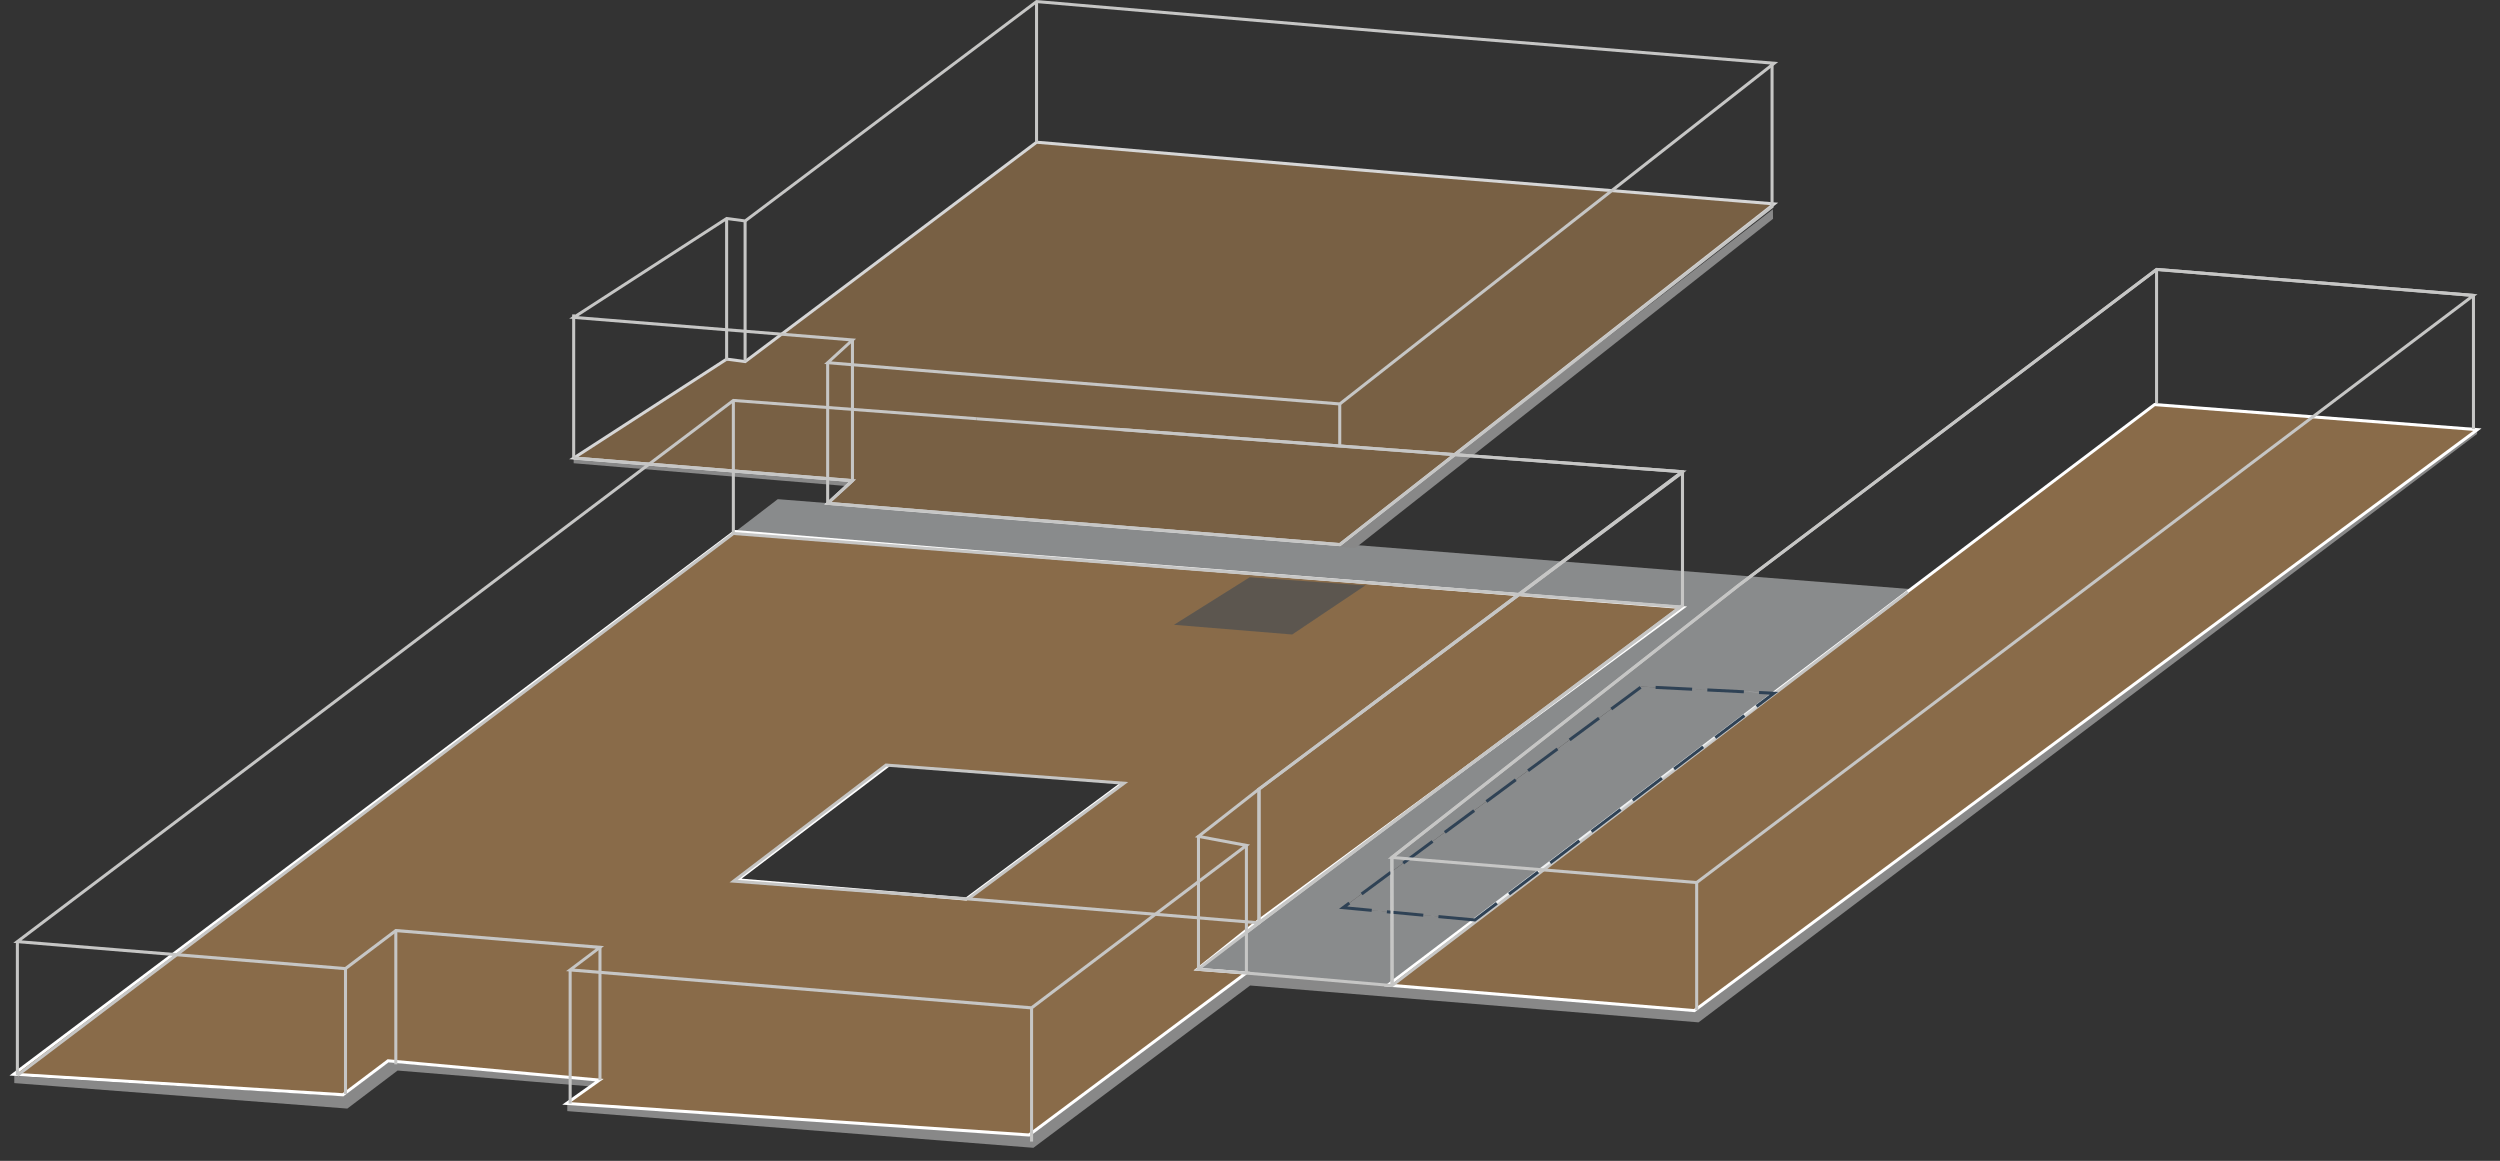 <svg xmlns="http://www.w3.org/2000/svg" xmlns:xlink="http://www.w3.org/1999/xlink" width="238.77" height="110.875" viewBox="0 0 238.77 110.875"><rect x="0" y="0" width="238.77" height="110.875" fill="#333333" stroke="none"/><defs><style>.a{fill:none;}.b{opacity:0.5;}.b,.g{isolation:isolate;}.c{clip-path:url(#a);}.d{clip-path:url(#b);}.e{fill:#e0e3e5;}.f{fill:#888;}.g{opacity:0.8;}.h{clip-path:url(#d);}.i{clip-path:url(#e);}.j{clip-path:url(#f);}.k{fill:#896b49;}.l{fill:#fff;}.m{fill:#c6c6c5;}.n{clip-path:url(#h);}.o{clip-path:url(#i);}.p{clip-path:url(#j);}.q{fill:#2f4255;}.r{clip-path:url(#k);}.s{clip-path:url(#l);}</style><clipPath id="a"><rect class="a" width="114.281" height="49.167"/></clipPath><clipPath id="b"><rect class="a" width="112.219" height="46.392"/></clipPath><clipPath id="d"><rect class="a" width="119.597" height="41.194"/></clipPath><clipPath id="e"><rect class="a" width="115.476" height="38.726"/></clipPath><clipPath id="f"><rect class="a" width="115.476" height="38.728"/></clipPath><clipPath id="h"><rect class="a" width="19.933" height="7.973"/></clipPath><clipPath id="i"><rect class="a" width="18.284" height="18.473"/></clipPath><clipPath id="j"><rect class="a" width="19.933" height="19.933"/></clipPath><clipPath id="k"><rect class="a" width="43.852" height="25.248"/></clipPath><clipPath id="l"><rect class="a" width="41.373" height="22.285"/></clipPath></defs><g transform="translate(0 0)"><g class="b" transform="translate(70.217 46.52)"><g transform="translate(0 0)"><g class="c"><g transform="translate(-0.055 1.154)"><g class="d"><g transform="translate(0.055 -1.154)"><g class="c" transform="translate(0 0)"><path class="e" d="M669.22,174.558l-4.12,3.158,90.567,7.138-46.313,34.6,18.2,1.491,8.241-6.2-12.583-1.178,28.491-21.105,12.65.628,12.968-9.947Z" transform="translate(-665.155 -173.404)"/></g></g></g></g></g></g></g><path class="f" d="M703.191,240.58l-44.517-3.505v-.644l44.173,2.953,20.7-15.5,42.822,3.521,74.708-55.59v.584l-74.359,56.2-42.826-3.521Z" transform="translate(-604.494 -130.955)"/><path class="f" d="M669.246,200.619l-31.808-2.434v-.679l31.46,1.917,4.3-3.252,20.177,1.82-.7.528-18.629-1.532Z" transform="translate(-636.074 -94.741)"/><path class="f" d="M689.974,195.794l-1.747-.156,41.642-32.213.012.914Z" transform="translate(-560.542 -143.44)"/><path class="f" d="M684.962,175.655l-26.043-2.176v-.5l26.623,2.158Z" transform="translate(-604.129 -129.235)"/><g class="g" transform="translate(51.613 11.97)"><g transform="translate(0 0)"><g class="h"><g transform="translate(2.739 1.464)"><g class="i"><g transform="translate(0 -0.002)"><g class="j"><g transform="translate(-2.739 -1.462)"><g class="h" transform="translate(0 0)"><path class="k" d="M737.062,163.761l-33.936-2.911L675.292,181.8l-1.766-.235-14.607,9.446,26.624,2.158-2.365,2.167,11.461.95,37.453,2.993,41.482-32.534Z" transform="translate(-655.741 -159.238)"/><path class="l" d="M732.4,199.516l-.057,0-37.452-2.995-11.792-.977,2.366-2.166-26.717-2.164,15.01-9.707,1.761.234,27.827-20.947.057,0,33.935,2.91,36.88,3.012-.291.229Zm-48.617-4.208,11.133.923,37.395,2.987,41.146-32.271-36.144-2.952-33.88-2.905-27.836,20.952-.057-.007-1.714-.229-14.2,9.185,26.528,2.151Z" transform="translate(-656.002 -159.327)"/></g></g></g></g></g></g></g></g></g><path class="k" d="M796.842,183.068,729.2,177.715,706.287,175.8l-68.873,51.833,31.458,1.962,4.305-3.246,20.173,1.848-3.126,2.224,44.17,3.014,20.723-15.463-4.636-.368,5.5-4.387Zm-53.517,16.756L728.393,210.9l-21.838-1.833,14.451-10.963" transform="translate(-636.11 -125.037)"/><path class="l" d="M734.676,233.674l-.052,0-44.575-3.044,3.139-2.231-19.726-1.806-4.305,3.241-.055,0-31.848-1.985.313-.239,68.915-51.865.057,0,22.909,1.915,68.032,5.385-.313.231L756.3,213.423l-5.208,4.156,4.656.368-.308.231Zm-43.8-3.281,43.71,2.985,20.372-15.2-4.619-.366.286-.229,5.5-4.39,40.556-29.921-67.261-5.323-22.852-1.91L638.056,227.6l31.01,1.935,4.308-3.246.055.007,20.564,1.88Zm37.793-19.253-.052,0L706.4,209.27l14.754-11.192.174.234-14.15,10.732,21.407,1.8,14.888-11.051.177.234Z" transform="translate(-636.35 -125.126)"/><path class="a" d="M798.557,237.148v-62.18H636.89v62.18H798.557" transform="translate(-636.89 -126.273)"/><path class="a" d="M797.483,233.677V175.739H637.252v57.938H797.483" transform="translate(-636.351 -125.127)"/><path class="a" d="M797.484,233.677V175.739H637.252v57.938H797.484" transform="translate(-636.351 -125.127)"/><path class="a" d="M798.557,237.148v-62.18H636.89v62.18H798.557" transform="translate(-636.89 -126.273)"/><path class="k" d="M719.443,228.8,794.23,173.32l-30.83-2.4-73.207,55.447Z" transform="translate(-557.62 -132.287)"/><path class="l" d="M719.718,229.04l-.055,0-29.627-2.462.3-.231,73.25-55.479.055,0,31.217,2.425Zm-28.906-2.694,28.821,2.4,74.429-55.22-30.388-2.36Z" transform="translate(-557.852 -132.376)"/><path class="a" d="M796.839,232.148v-62.18H689.89v62.18H796.839" transform="translate(-558.069 -133.709)"/><path class="a" d="M794.862,229.043V170.865H690.035v58.178H794.862" transform="translate(-557.854 -132.376)"/><path class="a" d="M794.857,229.043V170.865H690.035v58.178H794.857" transform="translate(-557.854 -132.376)"/><path class="a" d="M796.839,232.148v-62.18H689.89v62.18H796.839" transform="translate(-558.069 -133.709)"/><path class="m" d="M701.707,222.792l-.056,0-13.9-1.19-5.016-.391,6.072-4.627V203.813l.058-.044,40.531-30.31.175.233L689.1,203.959v12.769l-.058.044-5.523,4.209,4.258.328L701.62,222.5l14.518-11.088,34.7-26.472.175.228Z" transform="translate(-568.71 -128.518)"/><path class="m" d="M715.512,219.236l-.055,0-27.779-2.286-22.773-1.726.3-.234L679.8,203.875l.055,0,23.124,1.766-14.893,11.046,27.339,2.251L755.772,188.7v-12.56l-53.666-4.029.02-.291,53.937,4.052v12.973l-.057.045Zm-49.826-4.248,21.959,1.666,14.538-10.782-22.3-1.7Z" transform="translate(-595.226 -130.951)"/><path class="m" d="M690.3,216.2l-.019-12.344.056-.044,33.133-26,.18.228L690.57,204l.019,12.2Z" transform="translate(-557.491 -122.036)"/><path class="m" d="M708.535,187.2l-.175-.231,28.166-21.29.056,0,30.4,2.493v12.9h-.291V168.442l-30.072-2.467Z" transform="translate(-530.601 -140.091)"/><path class="m" d="M703.8,183.373l-.175-.233,11.78-8.9.175.231Z" transform="translate(-537.645 -127.361)"/><path class="m" d="M732.4,194.118l-.057,0-37.452-2.995-11.792-.975,2.366-2.169-26.717-2.164,15.01-9.707,1.761.236,27.827-20.95.057,0,33.935,2.913,36.88,3.009-.291.229ZM683.78,189.91l11.133.92,37.395,2.99,41.146-32.274-36.144-2.95-33.88-2.908-27.836,20.955-.057-.01-1.714-.226-14.2,9.183,26.528,2.151Z" transform="translate(-604.389 -155.39)"/><rect class="m" width="0.291" height="4.013" transform="translate(127.811 38.617)"/><path class="m" d="M734.7,229.017l-.056,0-44.451-3.658,2.849-2.152-19.064-1.569-4.807,3.631-.056,0L637.4,222.656l.3-.231,68.424-51.716.053,0,23.257,1.746-.019.289-23.2-1.741-68.033,51.42,30.9,2.543,4.807-3.631.056,0,19.878,1.635-2.849,2.152,43.637,3.592,20.211-15.28-4.571-.86,6.031-4.719.18.228-5.526,4.326,4.586.86-.262.2Z" transform="translate(-636.131 -132.608)"/><rect class="m" width="0.291" height="12.769" transform="translate(1.514 89.934)"/><rect class="m" width="0.291" height="12.186" transform="translate(118.897 80.75)"/><rect class="m" width="0.291" height="12.766" transform="translate(54.308 92.637)"/><rect class="m" width="0.291" height="11.974" transform="translate(32.852 92.511)"/><rect class="m" width="0.291" height="12.769" transform="translate(37.658 88.88)"/><rect class="m" width="0.291" height="12.769" transform="translate(98.378 96.259)"/><path class="m" d="M700.24,220.72l-.175-.233,1.141-.862V206.856l.058-.044,40.14-30.077L674.4,171.7l.02-.289L742.2,176.5l-.308.232L701.5,207V219.77Z" transform="translate(-581.11 -131.56)"/><path class="m" d="M685.375,216.7l-.175-.233L725.59,186.2v-12.7h.291v12.842l-.058.044Z" transform="translate(-565.044 -128.448)"/><rect class="m" width="0.291" height="12.766" transform="translate(114.319 79.81)"/><rect class="m" width="38.871" height="0.291" transform="matrix(0.8, -0.6, 0.6, 0.8, 129.497, 68.25)"/><rect class="m" width="0.291" height="12.188" transform="translate(161.901 84.287)"/><path class="m" d="M703.8,183.373l-.175-.233,11.78-8.9.175.231Z" transform="translate(-537.645 -127.361)"/><rect class="m" width="0.291" height="12.767" transform="translate(205.823 25.736)"/><rect class="m" width="0.291" height="13.432" transform="translate(98.852 0.151)"/><rect class="m" width="0.291" height="13.717" transform="translate(54.646 30.028)"/><path class="m" d="M637.7,235.338l-.175-.233L705.846,183.4V170.769h.292v12.772l-.058.044Z" transform="translate(-635.951 -132.518)"/><path class="m" d="M755.536,183.132l-90.491-7.024.024-.291,90.491,7.024Z" transform="translate(-595.017 -125.012)"/><path class="m" d="M717.716,203.948l-.056,0L668.614,200V186.423h.291v13.309l48.724,3.919,41.182-32.194V157.812h.291V171.6l-.056.044Z" transform="translate(-589.711 -151.788)"/><path class="m" d="M668.828,184.161l-.194-.214,2.317-2.124v-13.38h.292v13.508l-.049.042Z" transform="translate(-589.681 -135.976)"/><path class="m" d="M685.538,175.378l-26.623-2.17.024-.289,26.623,2.17Z" transform="translate(-604.135 -129.322)"/><rect class="m" width="0.291" height="12.681" transform="translate(57.157 90.483)"/><rect class="m" width="0.291" height="13.433" transform="translate(71.017 21.101)"/><rect class="m" width="0.291" height="13.587" transform="translate(69.253 20.865)"/><g class="b" transform="translate(111.412 53.164)"><g transform="translate(0 0)"><g class="n"><g transform="translate(0.707 -11.035)"><g class="o"><g transform="translate(-0.707 -0.924)"><g class="p" transform="translate(0 0)"><path class="q" d="M681.969,182.1l11.294.928,6.99-4.688-11.044-.784Z" transform="translate(-681.261 -163.631)"/></g></g></g></g></g></g></g><g class="b" transform="translate(127.358 63.795)"><g transform="translate(0 0)"><g class="r"><g transform="translate(0.919 1.788)"><g class="s"><g transform="translate(-0.919 -1.788)"><g class="r" transform="translate(0)"><path class="e" d="M716.957,181.759l-28.491,21.105,12.581,1.178,28.79-21.68v0Z" transform="translate(-687.545 -179.97)"/></g></g></g></g></g></g></g><g transform="translate(127.886 65.507)"><path class="q" d="M701.323,204.24l-.057-.007-3.475-.326.027-.288,3.417.318,2.06-1.562.177.234Zm-4.979-.468-3.477-.326.03-.286,3.474.326Zm-4.925-.463-3.112-.289.9-.669.177.231-.294.219,2.358.221Zm13.212-1.579-.176-.234,2.783-2.109.176.234Zm-14.077-.01-.174-.234,2.8-2.077.174.234Zm3.975-2.945-.174-.234,2.8-2.074.174.231Zm14.045-.032-.176-.234,2.781-2.109.176.234Zm-10.071-2.91-.177-.234,2.8-2.077.177.234Zm14.01-.08-.177-.231,2.781-2.109.177.234Zm-10.038-2.865-.174-.234,2.8-2.077.174.234Zm13.978-.122-.177-.234,2.783-2.109.177.234Zm-10-2.823-.174-.231,2.806-2.077.174.231Zm13.943-.164-.174-.234L723,187.436l.177.231ZM710.424,187l-.177-.234,2.805-2.077.177.234Zm13.908-.211-.174-.234,2.781-2.109.177.234Zm-9.936-2.731-.174-.234,2.805-2.077.174.231Zm13.876-.256-.174-.234,1.336-1.012-1.015-.05.015-.291,1.811.092Zm-1.306-1.365-3.487-.174.015-.293,3.487.177Zm-4.94-.246-3.487-.172.015-.291,3.487.172Z" transform="translate(-688.308 -181.728)"/></g><path class="m" d="M719.722,224.527l-.056,0L690.184,222.1l.292-.228,33.133-26,.18.228-32.841,25.768,28.688,2.361,73.836-55.809-29.827-2.446L735.565,187.2l-.175-.231,28.165-21.29.056,0,30.641,2.514-.3.228Z" transform="translate(-557.631 -140.091)"/><path class="m" d="M690.3,200.552l-.019-12.237h.291l.019,12.237Z" transform="translate(-557.491 -106.424)"/></g></svg>